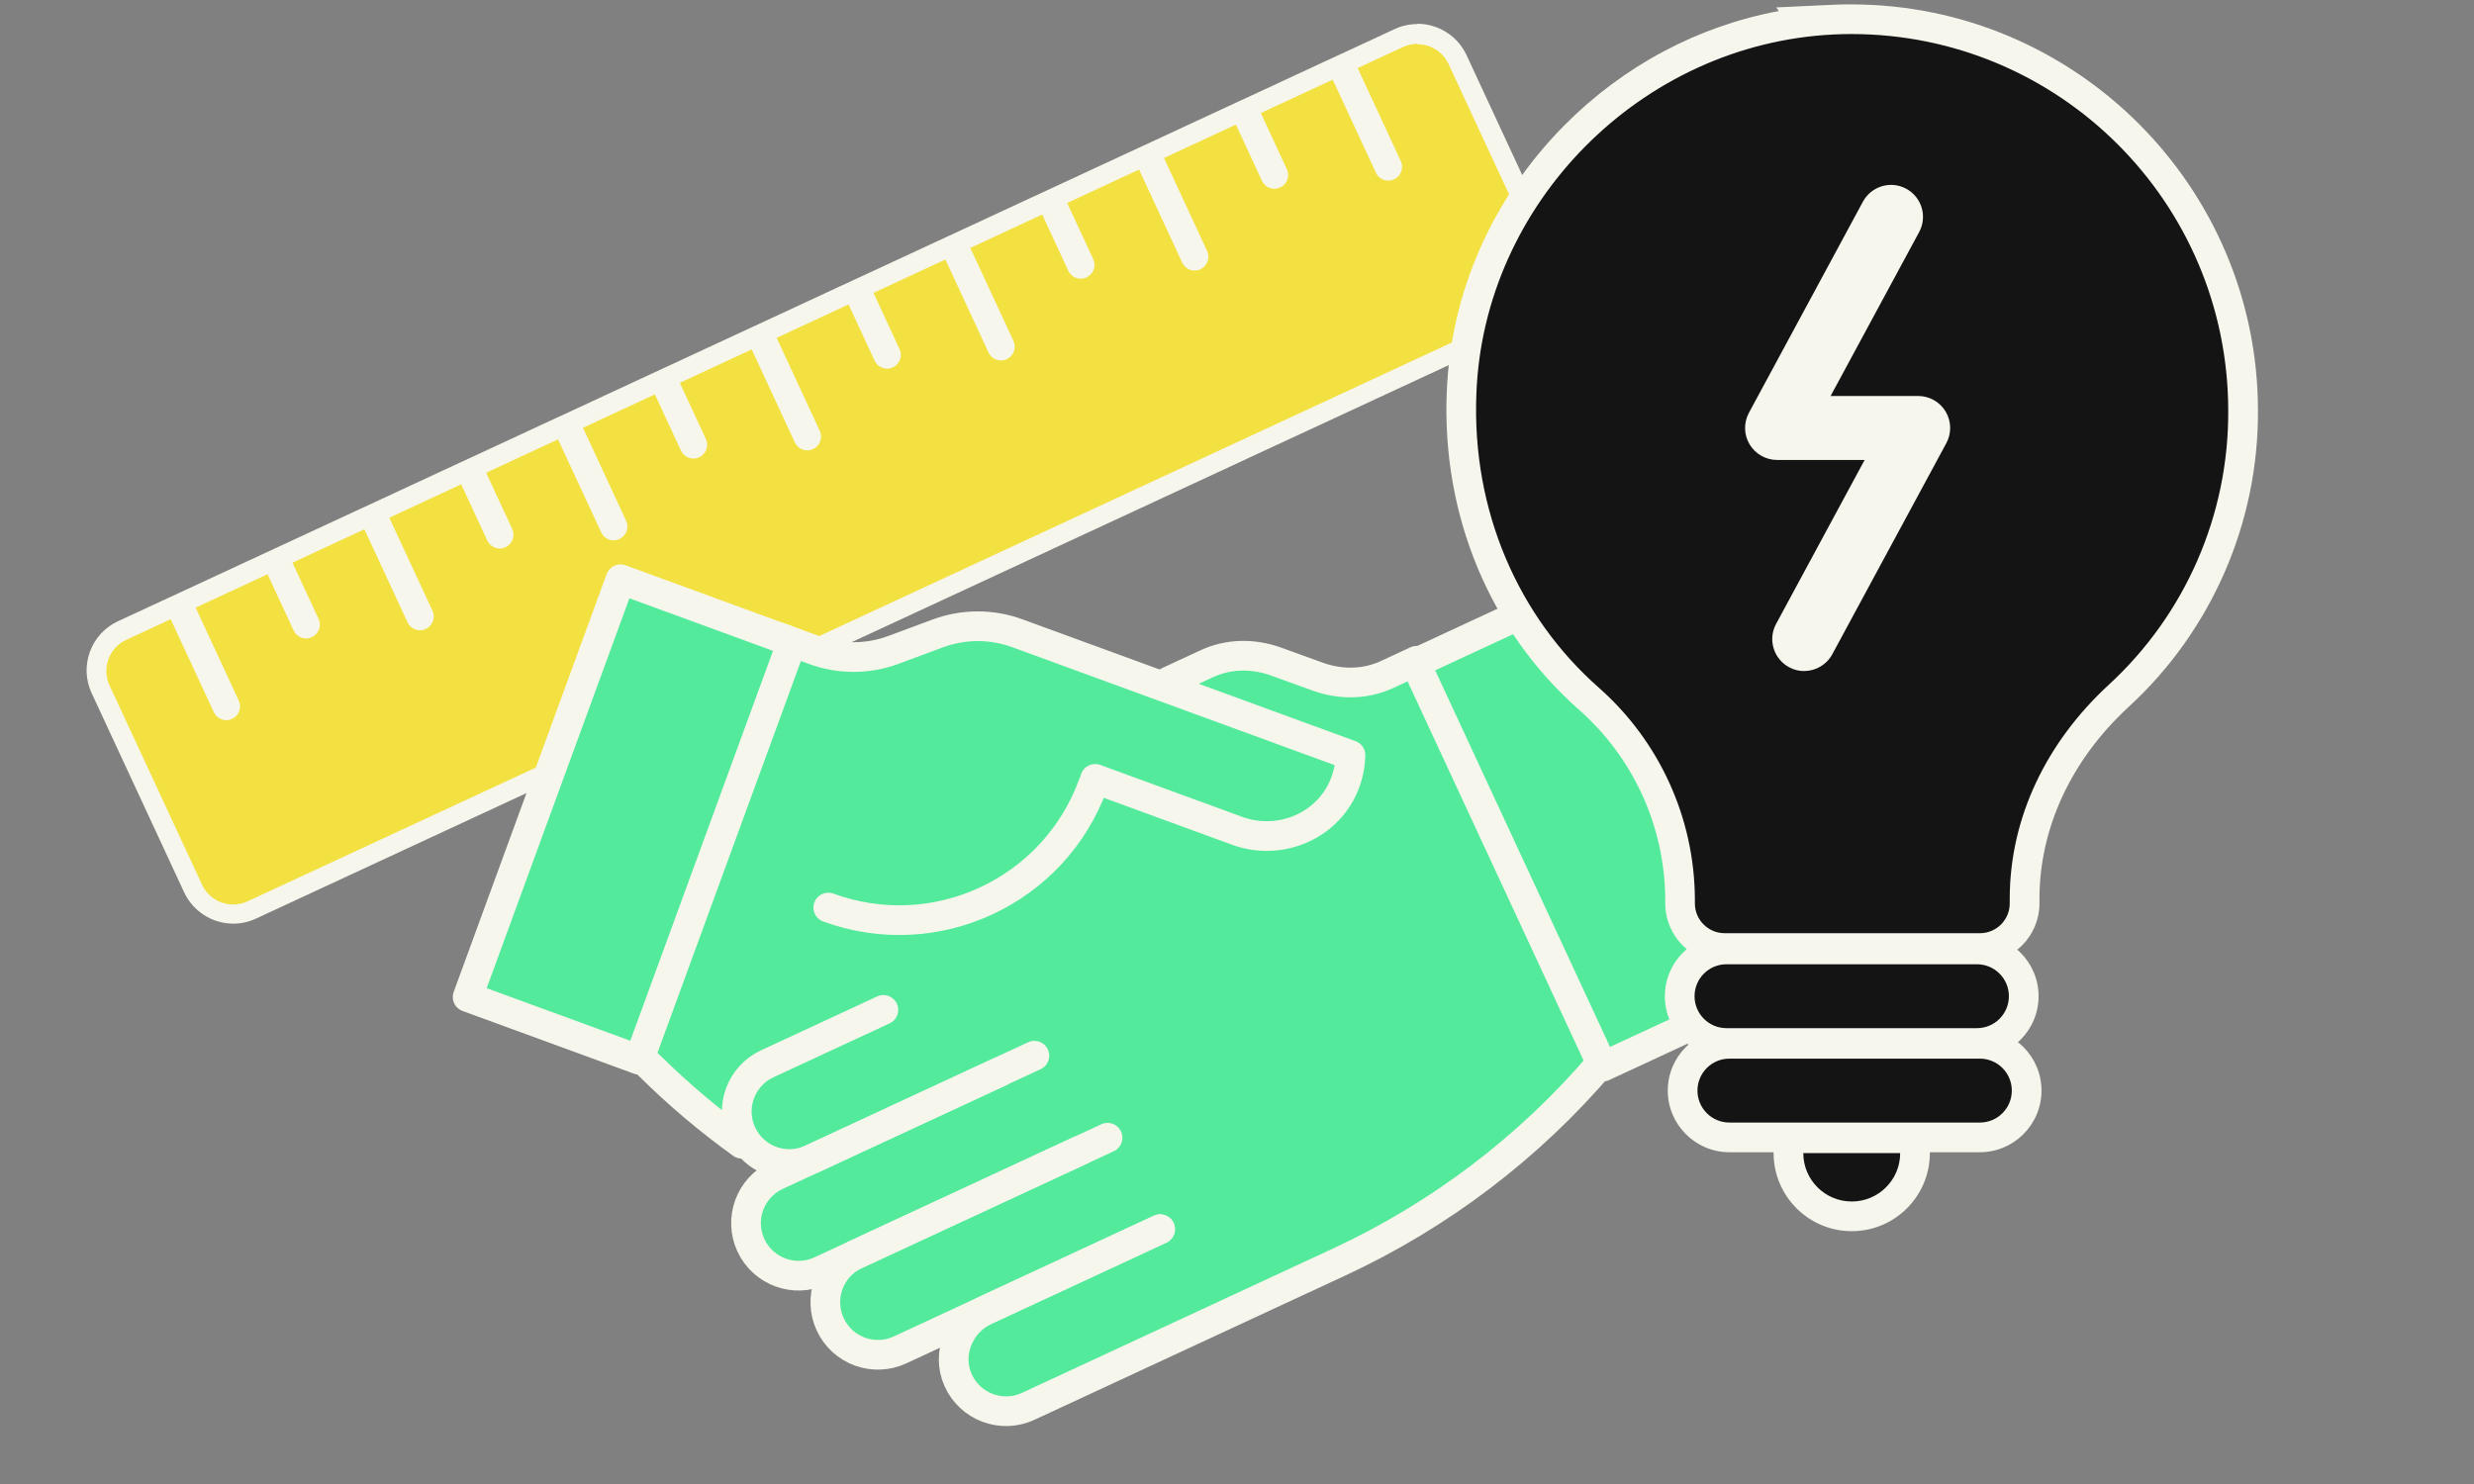 <?xml version="1.0" encoding="UTF-8"?>
<svg id="Ebene_1" data-name="Ebene 1" xmlns="http://www.w3.org/2000/svg" width="500" height="300" viewBox="0 0 500 300">
  <rect x="0" y="0" width="500" height="300" fill="#808080" stroke="none"/>
  <defs>
    <style>
      .cls-1 {
        fill: none;
        stroke: #f7f6ed;
        stroke-linecap: round;
        stroke-linejoin: round;
        stroke-width: 6px;
      }

      .cls-2 {
        fill: #f7f6ed;
      }

      .cls-3 {
        fill: #f2e140;
      }

      .cls-4 {
        fill: #141414;
      }

      .cls-5 {
        fill: #54ea9b;
      }
    </style>
  </defs>
  <g>
    <path class="cls-3" d="m47.13,184.85c-3.47,0-6.66-2.03-8.12-5.18l-18.68-40.26c-2.08-4.47-.13-9.8,4.35-11.88l10.8-5.01,9.57,20.61c.15.33.48.45.71.45.11,0,.22-.02.33-.07.25-.12.36-.32.4-.44.04-.11.09-.34-.02-.59l-9.57-20.61,18.16-8.43,6.12,13.17c.15.33.48.45.71.45.11,0,.22-.02.33-.07.25-.12.36-.33.4-.44.04-.11.09-.34-.03-.59l-6.11-13.17,18.16-8.43,9.57,20.61c.15.33.48.45.71.45.11,0,.22-.02.33-.07.25-.12.36-.33.4-.44.04-.11.09-.34-.02-.59l-9.57-20.61,18.16-8.43,6.12,13.17c.15.33.48.45.71.45.11,0,.22-.02.33-.07.25-.12.36-.32.4-.44.04-.11.09-.34-.03-.59l-6.11-13.17,18.16-8.43,9.57,20.61c.15.33.48.45.71.45.11,0,.22-.02.33-.07.25-.12.36-.32.4-.44.04-.11.09-.34-.02-.59l-9.57-20.61,18.16-8.43,6.12,13.17c.15.33.48.45.71.45.11,0,.22-.02.33-.07.25-.12.36-.33.4-.44.04-.11.09-.34-.03-.59l-6.11-13.17,18.16-8.43,9.57,20.61c.15.33.48.45.71.45.11,0,.22-.02.33-.07.25-.12.36-.32.4-.44.04-.11.09-.34-.02-.59l-9.57-20.61,18.16-8.43,6.12,13.17c.15.33.48.45.71.45.11,0,.22-.02.33-.07.25-.12.36-.33.4-.44.04-.11.09-.34-.03-.59l-6.11-13.17,18.16-8.43,9.57,20.61c.15.33.48.45.71.45.11,0,.22-.02.33-.07.25-.12.36-.33.4-.44.04-.11.09-.34-.03-.59l-9.57-20.61,18.16-8.43,6.12,13.17c.15.33.48.45.71.45.11,0,.22-.02.33-.07.25-.12.36-.33.4-.44.04-.11.09-.34-.03-.59l-6.11-13.17,18.16-8.43,9.57,20.61c.15.33.48.45.71.45.11,0,.22-.02.33-.07.39-.18.56-.64.38-1.03l-9.57-20.61,18.16-8.43,6.12,13.17c.15.33.48.45.71.45.11,0,.22-.02.33-.07.25-.12.36-.32.4-.44.04-.11.09-.34-.03-.59l-6.11-13.17,18.16-8.43,9.57,20.61c.15.33.48.45.71.45.11,0,.22-.02.33-.07.25-.12.36-.33.4-.44.04-.11.09-.34-.03-.59l-9.57-20.61,10.94-5.08c1.19-.55,2.46-.83,3.76-.83,3.47,0,6.66,2.03,8.12,5.18l18.69,40.26c2.08,4.47.13,9.8-4.35,11.88L50.89,184.02c-1.19.55-2.46.83-3.76.83h0Z"/>
    <path class="cls-2" d="m286.46,8.94c2.62,0,5.13,1.49,6.3,4.02l18.69,40.26c1.61,3.48.1,7.61-3.37,9.22L50.05,182.2c-.95.44-1.94.65-2.92.65-2.62,0-5.13-1.49-6.3-4.02l-18.69-40.26c-1.61-3.48-.1-7.61,3.37-9.22l8.99-4.17h0s8.72,18.8,8.72,18.8c.47,1.01,1.47,1.61,2.52,1.61.39,0,.79-.08,1.17-.26,1.39-.65,2-2.3,1.35-3.69l-8.72-18.8h0s14.53-6.75,14.53-6.75l5.27,11.36c.47,1.01,1.47,1.61,2.52,1.61.39,0,.79-.08,1.17-.26,1.39-.65,2-2.3,1.35-3.69l-5.27-11.36,14.53-6.75h0s8.72,18.8,8.72,18.8c.47,1.01,1.47,1.61,2.52,1.61.39,0,.79-.08,1.17-.26,1.39-.65,2-2.3,1.35-3.69l-8.72-18.8h0s14.53-6.75,14.53-6.75l5.27,11.36c.47,1.01,1.47,1.61,2.52,1.61.39,0,.79-.08,1.17-.26,1.39-.65,2-2.3,1.35-3.69l-5.27-11.36,14.53-6.75h0s8.72,18.8,8.72,18.8c.47,1.01,1.47,1.61,2.52,1.61.39,0,.79-.08,1.17-.26,1.39-.65,2-2.3,1.35-3.69l-8.72-18.8h0s14.53-6.75,14.53-6.75l5.27,11.36c.47,1.01,1.47,1.61,2.52,1.61.39,0,.79-.08,1.17-.26,1.39-.65,2-2.3,1.35-3.69l-5.27-11.36,14.53-6.75h0s8.72,18.8,8.72,18.8c.47,1.01,1.47,1.61,2.52,1.61.39,0,.79-.08,1.17-.26,1.39-.65,2-2.3,1.35-3.69l-8.72-18.8h0s14.53-6.75,14.53-6.75l5.27,11.36c.47,1.01,1.47,1.61,2.52,1.61.39,0,.79-.08,1.17-.26,1.39-.65,2-2.3,1.35-3.69l-5.27-11.36,14.53-6.75h0s8.72,18.8,8.72,18.8c.47,1.01,1.47,1.61,2.52,1.61.39,0,.79-.08,1.17-.26,1.39-.65,2-2.3,1.35-3.69l-8.72-18.8h0s14.53-6.75,14.53-6.75l5.27,11.36c.47,1.01,1.47,1.61,2.52,1.61.39,0,.79-.08,1.17-.26,1.39-.65,2-2.3,1.35-3.69l-5.27-11.36,14.53-6.75h0s8.72,18.8,8.72,18.8c.47,1.01,1.47,1.61,2.52,1.61.39,0,.79-.08,1.17-.26,1.39-.65,2-2.3,1.35-3.69l-8.72-18.8h0s14.53-6.75,14.53-6.75l5.27,11.36c.47,1.01,1.47,1.61,2.52,1.61.39,0,.79-.08,1.17-.26,1.39-.65,2-2.3,1.35-3.69l-5.27-11.36,14.53-6.75h0s8.72,18.8,8.72,18.8c.47,1.01,1.47,1.61,2.52,1.61.39,0,.79-.08,1.17-.26,1.39-.65,2-2.3,1.35-3.69l-8.72-18.8h0s9.13-4.24,9.13-4.24c.95-.44,1.94-.65,2.92-.65m0-4c-1.6,0-3.15.34-4.6,1.02l-9.13,4.24-3.63,1.68h0s-1.41.65-1.41.65l-14.53,6.75-3.63,1.68h0s-1.41.65-1.41.65l-14.53,6.75-3.63,1.68h0s-1.41.65-1.41.65l-14.53,6.75-3.63,1.68-1.41.65-14.53,6.75-3.63,1.68h0s-1.41.65-1.41.65l-14.53,6.75-1.41.65h0l-3.63,1.68-14.53,6.75-3.63,1.68h0s-1.41.65-1.41.65l-14.53,6.75-1.41.65h0l-3.63,1.68-14.53,6.75-3.63,1.68-1.41.65-14.53,6.75-1.41.65h0s-3.63,1.68-3.63,1.68l-14.53,6.75-3.63,1.68-1.41.65-14.53,6.75-1.41.65h0s-3.63,1.68-3.63,1.68l-14.53,6.75-3.63,1.68h0s-1.41.65-1.41.65l-8.99,4.17c-2.65,1.23-4.66,3.42-5.67,6.16-1,2.74-.88,5.72.35,8.37l18.69,40.26c1.79,3.85,5.68,6.34,9.93,6.34,1.6,0,3.15-.34,4.6-1.02l258.02-119.76c2.65-1.23,4.66-3.42,5.67-6.16,1-2.74.88-5.72-.35-8.37l-18.69-40.26c-1.79-3.85-5.68-6.34-9.93-6.34h0Z"/>
  </g>
  <g>
    <path class="cls-5" d="m191.65,279.81c1.4,3.16,3.95,5.58,7.18,6.79,3.23,1.22,6.74,1.09,9.88-.37l62.86-29.18c19.96-9.26,37.45-22.34,51.99-38.85l.33-.38.49-.11c.18-.04.33-.09.46-.15l33.48-15.54c.52-.24.91-.67,1.11-1.21.2-.54.17-1.12-.07-1.64l-37.86-81.57c-.24-.51-.68-.92-1.21-1.11-.53-.19-1.13-.17-1.64.07l-32.02,14.86h-.34c-.32,0-.62.07-.89.19l-5.99,2.78c-3.77,1.75-8.19,1.87-12.42.34l-8.31-3.01c-5.3-1.92-10.87-1.75-15.68.48l-7.92,3.71-.63.37-28.15-10.3c-5.65-2.07-11.87-2.05-17.51.04l-9,3.34c-4.69,1.74-9.85,1.75-14.55.03l-39.11-14.31c-.54-.2-1.12-.17-1.64.07-.52.24-.91.67-1.11,1.21l-30.91,84.45c-.2.54-.17,1.12.07,1.64.24.52.67.91,1.21,1.11l34.67,12.69c.11.04.23.06.34.08l.5.09.35.38s.07.08.1.12c5.85,5.8,12.24,11.2,18.96,16.03.28.2.61.32.98.37l.52.06.37.37c.62.61,1.3,1.16,2.03,1.63l1.68,1.08-1.48,1.35c-1.53,1.39-2.67,3.09-3.38,5.04-1.17,3.2-1.03,6.67.41,9.77,2.36,5.08,7.68,8,13.24,7.28l1.98-.26-.26,1.98c-.31,2.4.06,4.81,1.07,6.98,1.44,3.09,3.99,5.44,7.19,6.62,3.2,1.17,6.67,1.03,9.76-.41l8.09-3.75-.23,2.65c-.18,2.09.16,4.2.99,6.09Z"/>
    <g>
      <path class="cls-1" d="m234.46,248.49l-35.28,16.38c-5.31,2.46-7.93,8.73-5.57,14.08,2.41,5.45,8.81,7.85,14.19,5.35l62.86-29.18c20.33-9.44,38.39-23.15,52.93-40.21h0"/>
      <path class="cls-1" d="m234.46,248.49l-52.56,24.4c-5.32,2.47-11.64.16-14.11-5.16-2.47-5.32-.16-11.64,5.16-14.11l50.89-23.62"/>
      <path class="cls-1" d="m218.43,232.5l-52.56,24.4c-5.32,2.47-11.64.16-14.11-5.16s-.16-11.64,5.16-14.11l45.05-20.91"/>
      <path class="cls-1" d="m209.05,213.42l-45.05,20.91c-5.32,2.47-11.64.16-14.11-5.16s-.16-11.64,5.16-14.11l23.48-10.9"/>
      <rect class="cls-1" x="276.78" y="148.61" width="89.93" height="36.91" transform="translate(305.67 529.25) rotate(-114.9)"/>
      <rect class="cls-1" x="82.32" y="147.21" width="89.93" height="36.91" transform="translate(326.61 103.07) rotate(110.1)"/>
      <path class="cls-1" d="m220.89,158.64c-7.91,21.63-31.86,32.74-53.49,24.83"/>
      <path class="cls-1" d="m221.33,157.45l28.69,10.5c8.51,3.12,18.19-.83,21.64-9.22.82-2,1.23-4.05,1.27-6.08l-67.34-24.64c-5.18-1.89-10.86-1.88-16.03.03l-9,3.34c-5.17,1.92-10.85,1.93-16.03.03l-7.22-2.64"/>
      <path class="cls-1" d="m236.17,137.76l7.74-3.59c4.29-1.99,9.28-2.14,14.05-.41l8.31,3.01c4.77,1.73,9.76,1.58,14.05-.41l5.99-2.78"/>
      <path class="cls-1" d="m149.93,231.22c-6.63-4.77-12.9-10.06-18.73-15.85h0"/>
    </g>
  </g>
  <g>
    <g id="Pfad_3853" data-name="Pfad 3853">
      <g>
        <path class="cls-4" d="m348.56,191.65c-4.97,0-9.02-4.05-9.02-9.02v-.92c-.09-15.48-6.81-30.25-18.45-40.48-17.3-15.26-26.67-37.76-25.71-61.73.72-19.38,8.85-37.86,22.89-52.03,12.74-12.86,29.13-20.92,46.64-23.03l-.15-.2,5.66-.27c1.19-.06,2.4-.08,3.58-.09h.14c43.59,0,79.11,35.46,79.19,79.05.14,21.9-9.04,42.96-25.19,57.77-12.23,11.29-18.97,25.86-18.97,41v.92c0,4.97-4.05,9.02-9.02,9.02h-51.59Z"/>
        <path class="cls-2" d="m374.14,6.88c42.02,0,76.12,34.02,76.19,76.06.13,21.11-8.66,41.29-24.22,55.56-12.34,11.4-19.94,26.59-19.94,43.21v.92c0,3.32-2.69,6.02-6.02,6.02h-51.59c-3.32,0-6.02-2.69-6.02-6.02v-.92c-.09-16.37-7.18-31.92-19.47-42.74-16.14-14.25-25.64-35.61-24.69-59.35,1.42-38.46,33.24-70.75,72.18-72.65h0c1.15-.06,2.3-.09,3.44-.09.05,0,.09,0,.14,0m0-6h-.15c-1.24,0-2.48.03-3.72.09l-11.29.53.54.73c-16.27,3.02-31.39,11.03-43.38,23.13-14.57,14.71-23.01,33.9-23.75,54.04-.99,24.85,8.74,48.21,26.72,64.07,11,9.68,17.35,23.63,17.44,38.27v.89c0,6.63,5.39,12.02,12.02,12.02h51.59c6.63,0,12.02-5.39,12.02-12.02v-.92c0-14.3,6.4-28.08,18.01-38.8,16.76-15.37,26.29-37.24,26.15-60-.08-45.21-36.95-82.02-82.19-82.02h0Z"/>
      </g>
    </g>
    <g>
      <path class="cls-4" d="m348.93,210.85c-5.22,0-9.46-4.24-9.46-9.46s4.24-9.46,9.46-9.46h50.61c5.22,0,9.46,4.24,9.46,9.46s-4.24,9.46-9.46,9.46h-50.61Z"/>
      <path class="cls-2" d="m399.54,194.93c3.57,0,6.46,2.89,6.46,6.46s-2.89,6.46-6.46,6.46h-50.61c-3.57,0-6.46-2.89-6.46-6.46s2.89-6.46,6.46-6.46h50.61m0-6h-50.61c-6.87,0-12.46,5.59-12.46,12.46s5.59,12.46,12.46,12.46h50.61c6.87,0,12.46-5.59,12.46-12.46s-5.59-12.46-12.46-12.46h0Z"/>
    </g>
    <g>
      <path class="cls-4" d="m349.52,229.94c-5.22,0-9.46-4.24-9.46-9.46s4.24-9.46,9.46-9.46h50.61c5.22,0,9.46,4.24,9.46,9.46s-4.24,9.46-9.46,9.46h-50.61Z"/>
      <path class="cls-2" d="m400.13,214.01c3.57,0,6.46,2.89,6.46,6.46s-2.89,6.46-6.46,6.46h-50.61c-3.57,0-6.46-2.89-6.46-6.46s2.89-6.46,6.46-6.46h50.61m0-6h-50.61c-6.87,0-12.46,5.59-12.46,12.46s5.59,12.46,12.46,12.46h50.61c6.87,0,12.46-5.59,12.46-12.46s-5.59-12.46-12.46-12.46h0Z"/>
    </g>
    <g>
      <path class="cls-4" d="m374.24,245.88c-7.05,0-12.79-5.74-12.79-12.79v-3h25.58v3c0,7.05-5.74,12.79-12.79,12.79Z"/>
      <path class="cls-2" d="m384.03,233.1c0,5.41-4.38,9.79-9.79,9.79s-9.79-4.38-9.79-9.79h19.58m6-6h-31.58v6c0,8.71,7.08,15.79,15.79,15.79s15.79-7.08,15.79-15.79v-6h0Z"/>
    </g>
    <path class="cls-2" d="m364.63,135.66c-1.04,0-2.09-.25-3.06-.78-3.14-1.7-4.31-5.61-2.62-8.75l17.9-33.15h-17.7c-2.28,0-4.38-1.2-5.55-3.15-1.17-1.95-1.22-4.38-.14-6.38l23.04-42.68c1.7-3.14,5.62-4.31,8.75-2.62,3.14,1.7,4.31,5.61,2.62,8.75l-17.9,33.15h17.7c2.28,0,4.38,1.2,5.55,3.15,1.17,1.95,1.22,4.38.14,6.38l-23.05,42.68c-1.17,2.16-3.39,3.39-5.69,3.39Z"/>
  </g>
</svg>